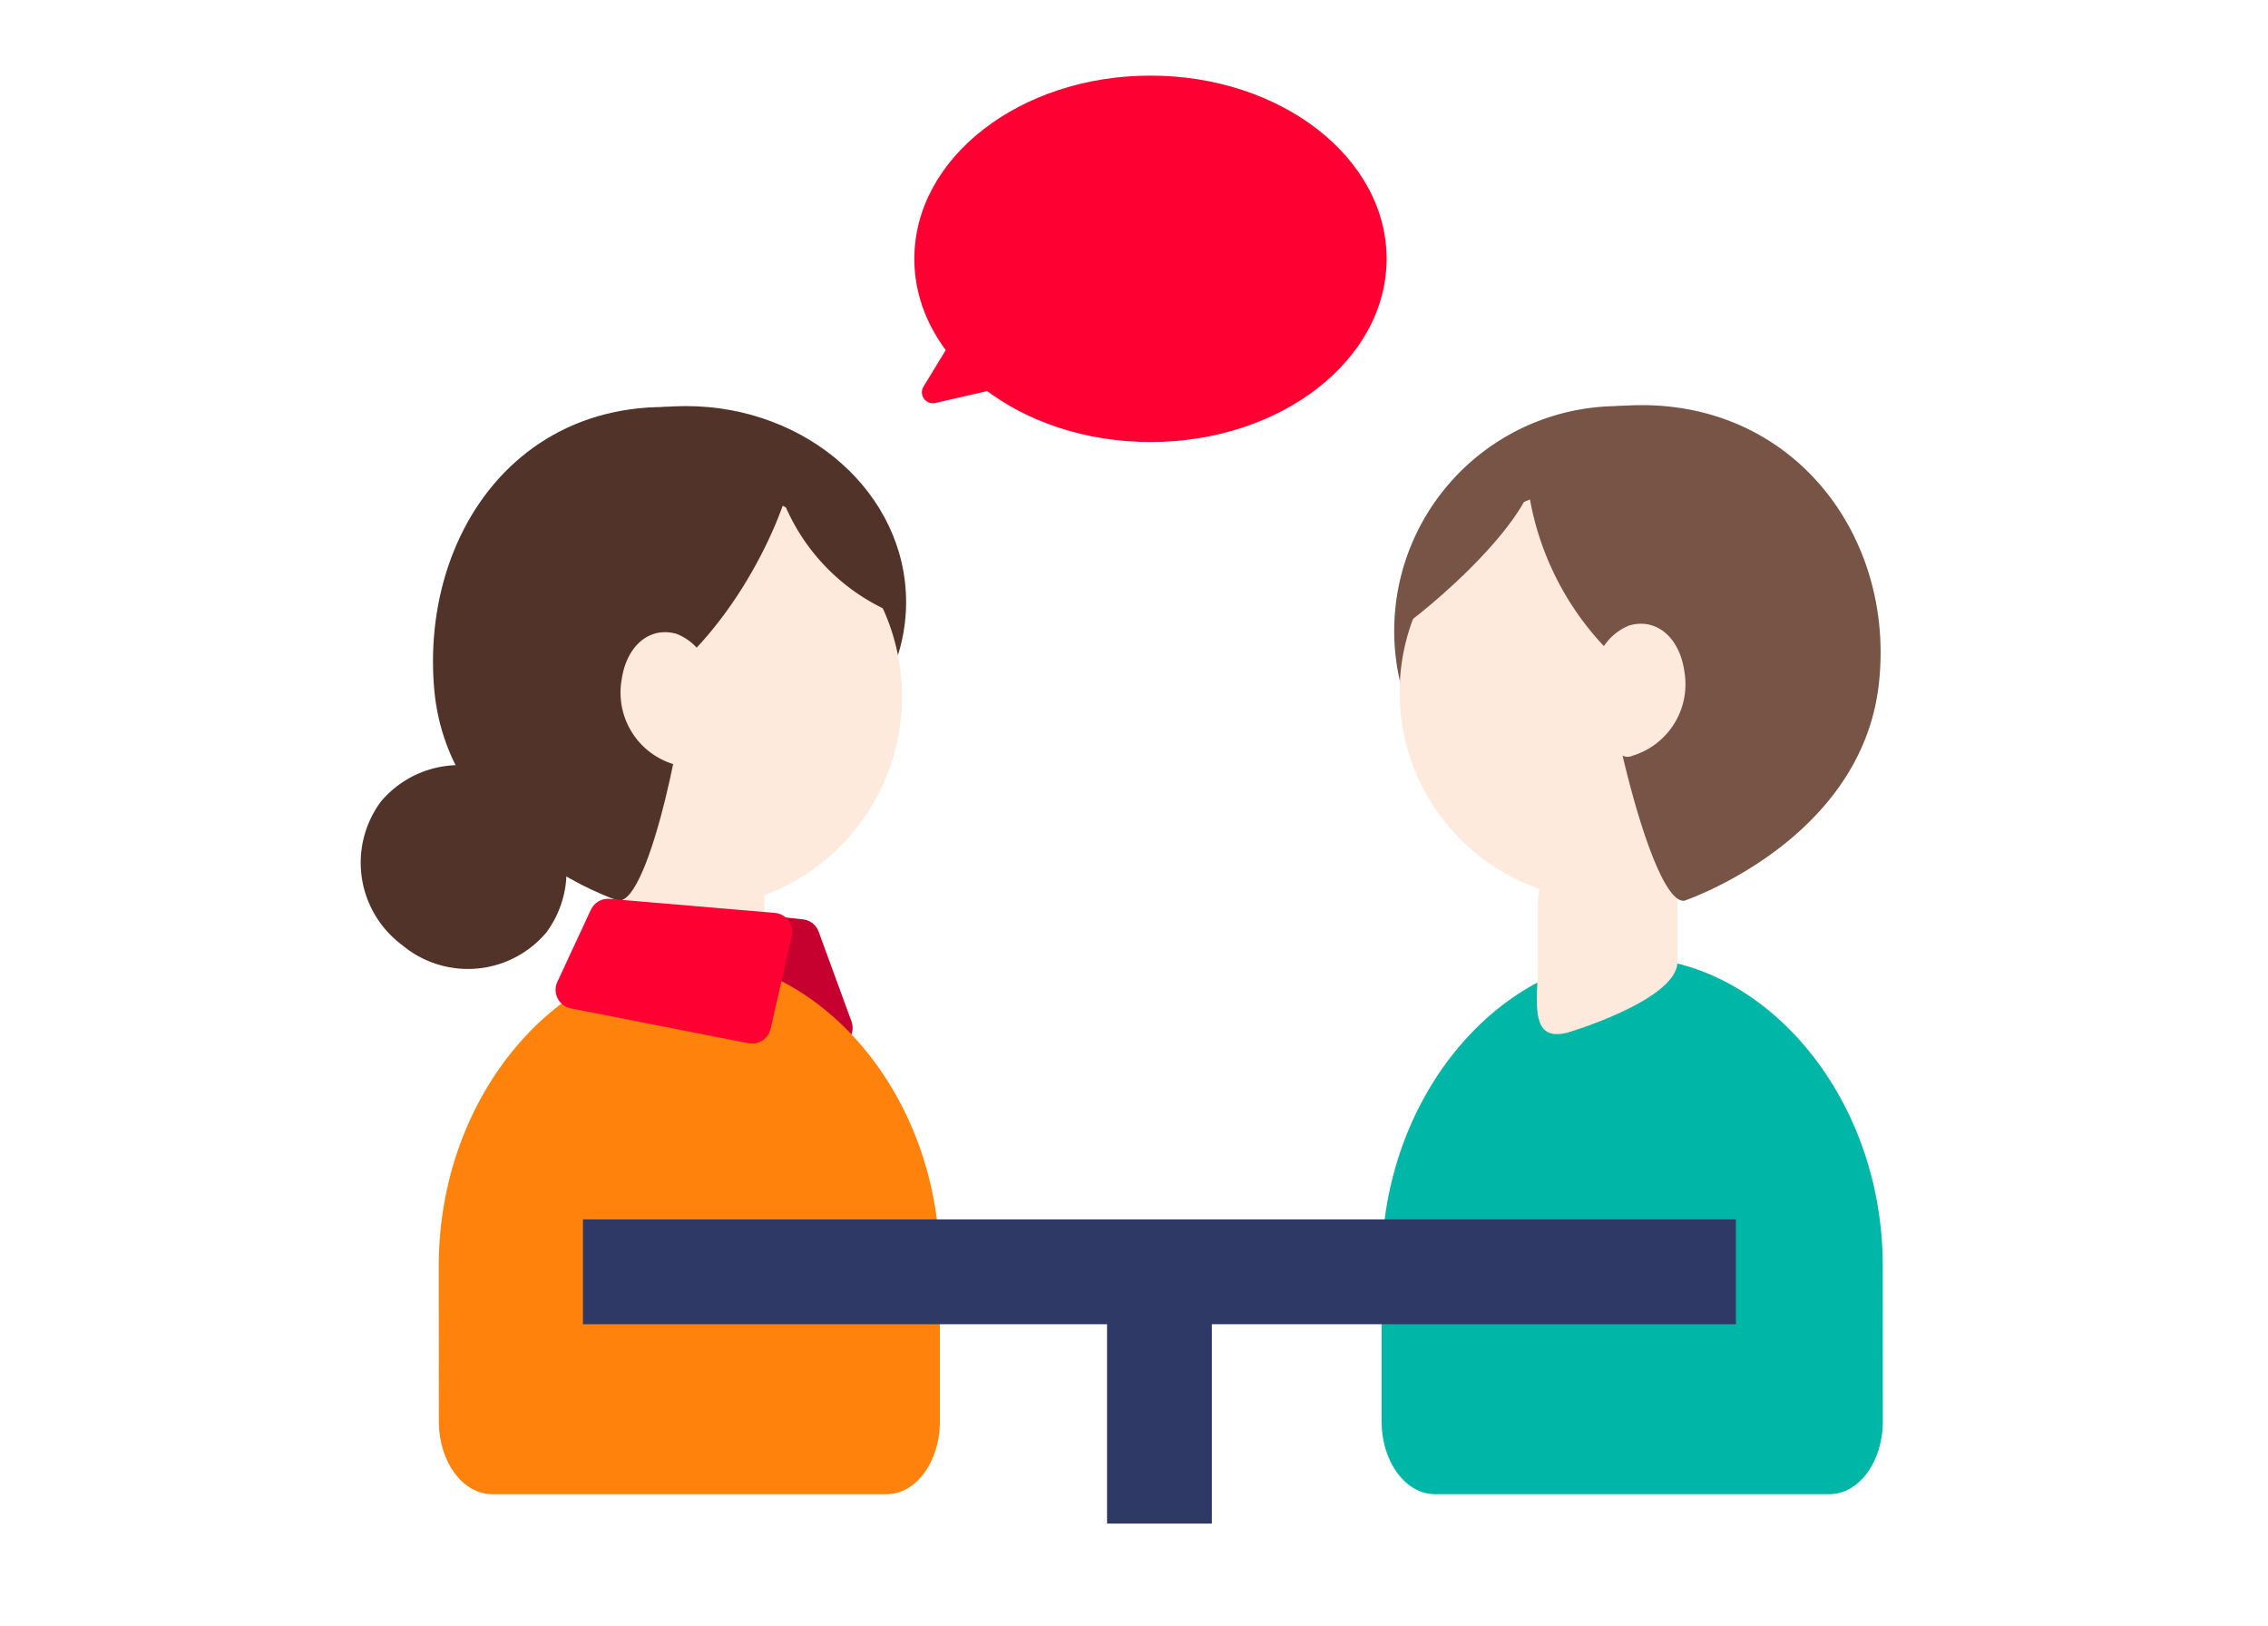 <svg xmlns="http://www.w3.org/2000/svg" xmlns:xlink="http://www.w3.org/1999/xlink" width="60" height="43" viewBox="0 0 60 43">
  <defs>
    <clipPath id="clip-path">
      <rect id="長方形_12215" data-name="長方形 12215" width="40.274" height="38.299" fill="none"/>
    </clipPath>
  </defs>
  <g id="グループ_317836" data-name="グループ 317836" transform="translate(-1204 -1956)">
    <rect id="長方形_12799" data-name="長方形 12799" width="60" height="43" transform="translate(1204 1956)" fill="none"/>
    <g id="グループ_32315" data-name="グループ 32315" transform="translate(1213.536 1958)">
      <g id="グループ_32314" data-name="グループ 32314" transform="translate(0 0)" clip-path="url(#clip-path)">
        <path id="パス_27081" data-name="パス 27081" d="M51.34,18.4A5.946,5.946,0,1,1,45.4,12.609,5.869,5.869,0,0,1,51.34,18.4" transform="translate(-12.102 -3.868)" fill="#775446"/>
        <path id="パス_27082" data-name="パス 27082" d="M52.228,41.821c0-4.61-3.247-8.154-6.629-8.154s-6.629,3.544-6.629,8.154v4.108c0,1.061.631,1.92,1.409,1.92H50.82c.778,0,1.409-.86,1.409-1.92Z" transform="translate(-11.955 -10.328)" fill="#00b6a6"/>
        <path id="パス_27083" data-name="パス 27083" d="M45.707,34.213c-1.046.269-.786-.859-.786-1.874V30.861a1.846,1.846,0,1,1,3.691,0v1.478c0,1.015-2.905,1.874-2.905,1.874" transform="translate(-13.771 -8.901)" fill="#feeadd"/>
        <path id="パス_27084" data-name="パス 27084" d="M50.66,21.212A5.5,5.5,0,1,1,45.165,15.6a5.554,5.554,0,0,1,5.495,5.612" transform="translate(-12.17 -4.786)" fill="#feeadd"/>
        <path id="パス_27085" data-name="パス 27085" d="M44.459,13.175c5.854-2.228,9.9,2.107,9.328,6.83-.5,4.109-5.132,5.676-5.142,5.677-.844.089-2.092-5.289-2.092-6.7a7.66,7.66,0,0,1-2.094-5.805" transform="translate(-13.625 -3.857)" fill="#775446"/>
        <path id="パス_27086" data-name="パス 27086" d="M43.172,14.22l-.031,0c-1.834,0-3.335,2.556-3.475,5.8.01,0,.021-1.065.031-1.068.3-.133,4.256-3.3,3.475-4.73" transform="translate(-12.168 -4.362)" fill="#775446"/>
        <path id="パス_27087" data-name="パス 27087" d="M47.146,22.566c.074.848.442,2.06.957,1.841a1.978,1.978,0,0,0,1.378-2.25c-.122-.843-.705-1.409-1.448-1.2a1.436,1.436,0,0,0-.887,1.613" transform="translate(-14.46 -6.415)" fill="#feeadd"/>
        <path id="パス_27088" data-name="パス 27088" d="M4.915,30.739a2.713,2.713,0,0,1-3.819.325,2.713,2.713,0,0,1-.553-3.793,2.713,2.713,0,0,1,3.819-.325,2.713,2.713,0,0,1,.553,3.793" transform="translate(0 -8.072)" fill="#513329"/>
        <path id="パス_27089" data-name="パス 27089" d="M11.381,32.373l3.491.372.868,2.373L10.5,34.281Z" transform="translate(-3.22 -9.931)" fill="#c6002f"/>
        <path id="パス_27090" data-name="パス 27090" d="M11.381,32.373l3.491.372.868,2.373L10.5,34.281Z" transform="translate(-3.22 -9.931)" fill="none" stroke="#c6002f" stroke-linecap="round" stroke-linejoin="round" stroke-width="1"/>
        <path id="パス_27091" data-name="パス 27091" d="M4.006,17.794c0,2.863,2.609,5.184,5.829,5.184s5.829-2.321,5.829-5.184-2.609-5.185-5.829-5.185-5.829,2.322-5.829,5.185" transform="translate(-1.229 -3.868)" fill="#513329"/>
        <path id="パス_27092" data-name="パス 27092" d="M2.988,41.821c0-4.61,3.247-8.154,6.629-8.154s6.629,3.544,6.629,8.154v4.108c0,1.061-.631,1.92-1.409,1.92H4.4c-.778,0-1.409-.86-1.409-1.92Z" transform="translate(-0.917 -10.328)" fill="#ff820c"/>
        <path id="パス_27093" data-name="パス 27093" d="M13,34.213c1.046.269.786-.859.786-1.874V30.861a1.846,1.846,0,1,0-3.691,0v1.478c0,1.015,2.905,1.874,2.905,1.874" transform="translate(-3.096 -8.901)" fill="#feeadd"/>
        <path id="パス_27094" data-name="パス 27094" d="M4.83,21.212a5.554,5.554,0,0,0,5.495,5.612,5.614,5.614,0,0,0,0-11.225A5.554,5.554,0,0,0,4.83,21.212" transform="translate(-1.482 -4.786)" fill="#feeadd"/>
        <path id="パス_27095" data-name="パス 27095" d="M12.367,13.4C6.183,10.835,2.383,15.227,2.8,20.1c.356,4.121,4.855,5.6,4.866,5.6.843.089,1.854-5.045,1.854-6.458,1.932-1.922,3.02-4.859,2.842-5.847" transform="translate(-0.85 -3.879)" fill="#513329"/>
        <path id="パス_27096" data-name="パス 27096" d="M15.63,14.22l.031,0c1.834,0,3.181,1.228,3.468,4.137-.011,0-.315.186-.325.182A5.374,5.374,0,0,1,15.63,14.22" transform="translate(-4.795 -4.362)" fill="#513329"/>
        <path id="パス_27097" data-name="パス 27097" d="M12.293,22.887c-.074.848-.442,2.06-.957,1.841a1.978,1.978,0,0,1-1.378-2.25c.122-.843.705-1.409,1.448-1.2a1.436,1.436,0,0,1,.887,1.613" transform="translate(-3.046 -6.513)" fill="#feeadd"/>
        <path id="パス_27098" data-name="パス 27098" d="M9.055,32.129l4.374.372-.561,2.459-4.7-.923Z" transform="translate(-2.506 -9.856)" fill="#f03"/>
        <path id="パス_27099" data-name="パス 27099" d="M9.055,32.129l4.374.372-.561,2.459-4.7-.923Z" transform="translate(-2.506 -9.856)" fill="none" stroke="#f03" stroke-linecap="round" stroke-linejoin="round" stroke-width="1"/>
        <path id="パス_27100" data-name="パス 27100" d="M33.631,4.846c0,2.676-2.8,4.846-6.247,4.846s-6.247-2.17-6.247-4.846S23.934,0,27.384,0s6.247,2.17,6.247,4.846" transform="translate(-6.484 0)" fill="#f03"/>
        <path id="パス_27101" data-name="パス 27101" d="M22.289,9.859l-.821,1.348a.29.29,0,0,0,.313.434l2.122-.487A.291.291,0,0,0,24,10.628l-1.3-.86a.291.291,0,0,0-.408.092" transform="translate(-6.572 -2.982)" fill="#f03"/>
        <rect id="長方形_12213" data-name="長方形 12213" width="30.502" height="2.773" transform="translate(5.886 30.253)" fill="#2f3965"/>
        <rect id="長方形_12214" data-name="長方形 12214" width="2.773" height="5.719" transform="translate(19.751 32.581)" fill="#2f3965"/>
      </g>
    </g>
  </g>
</svg>

